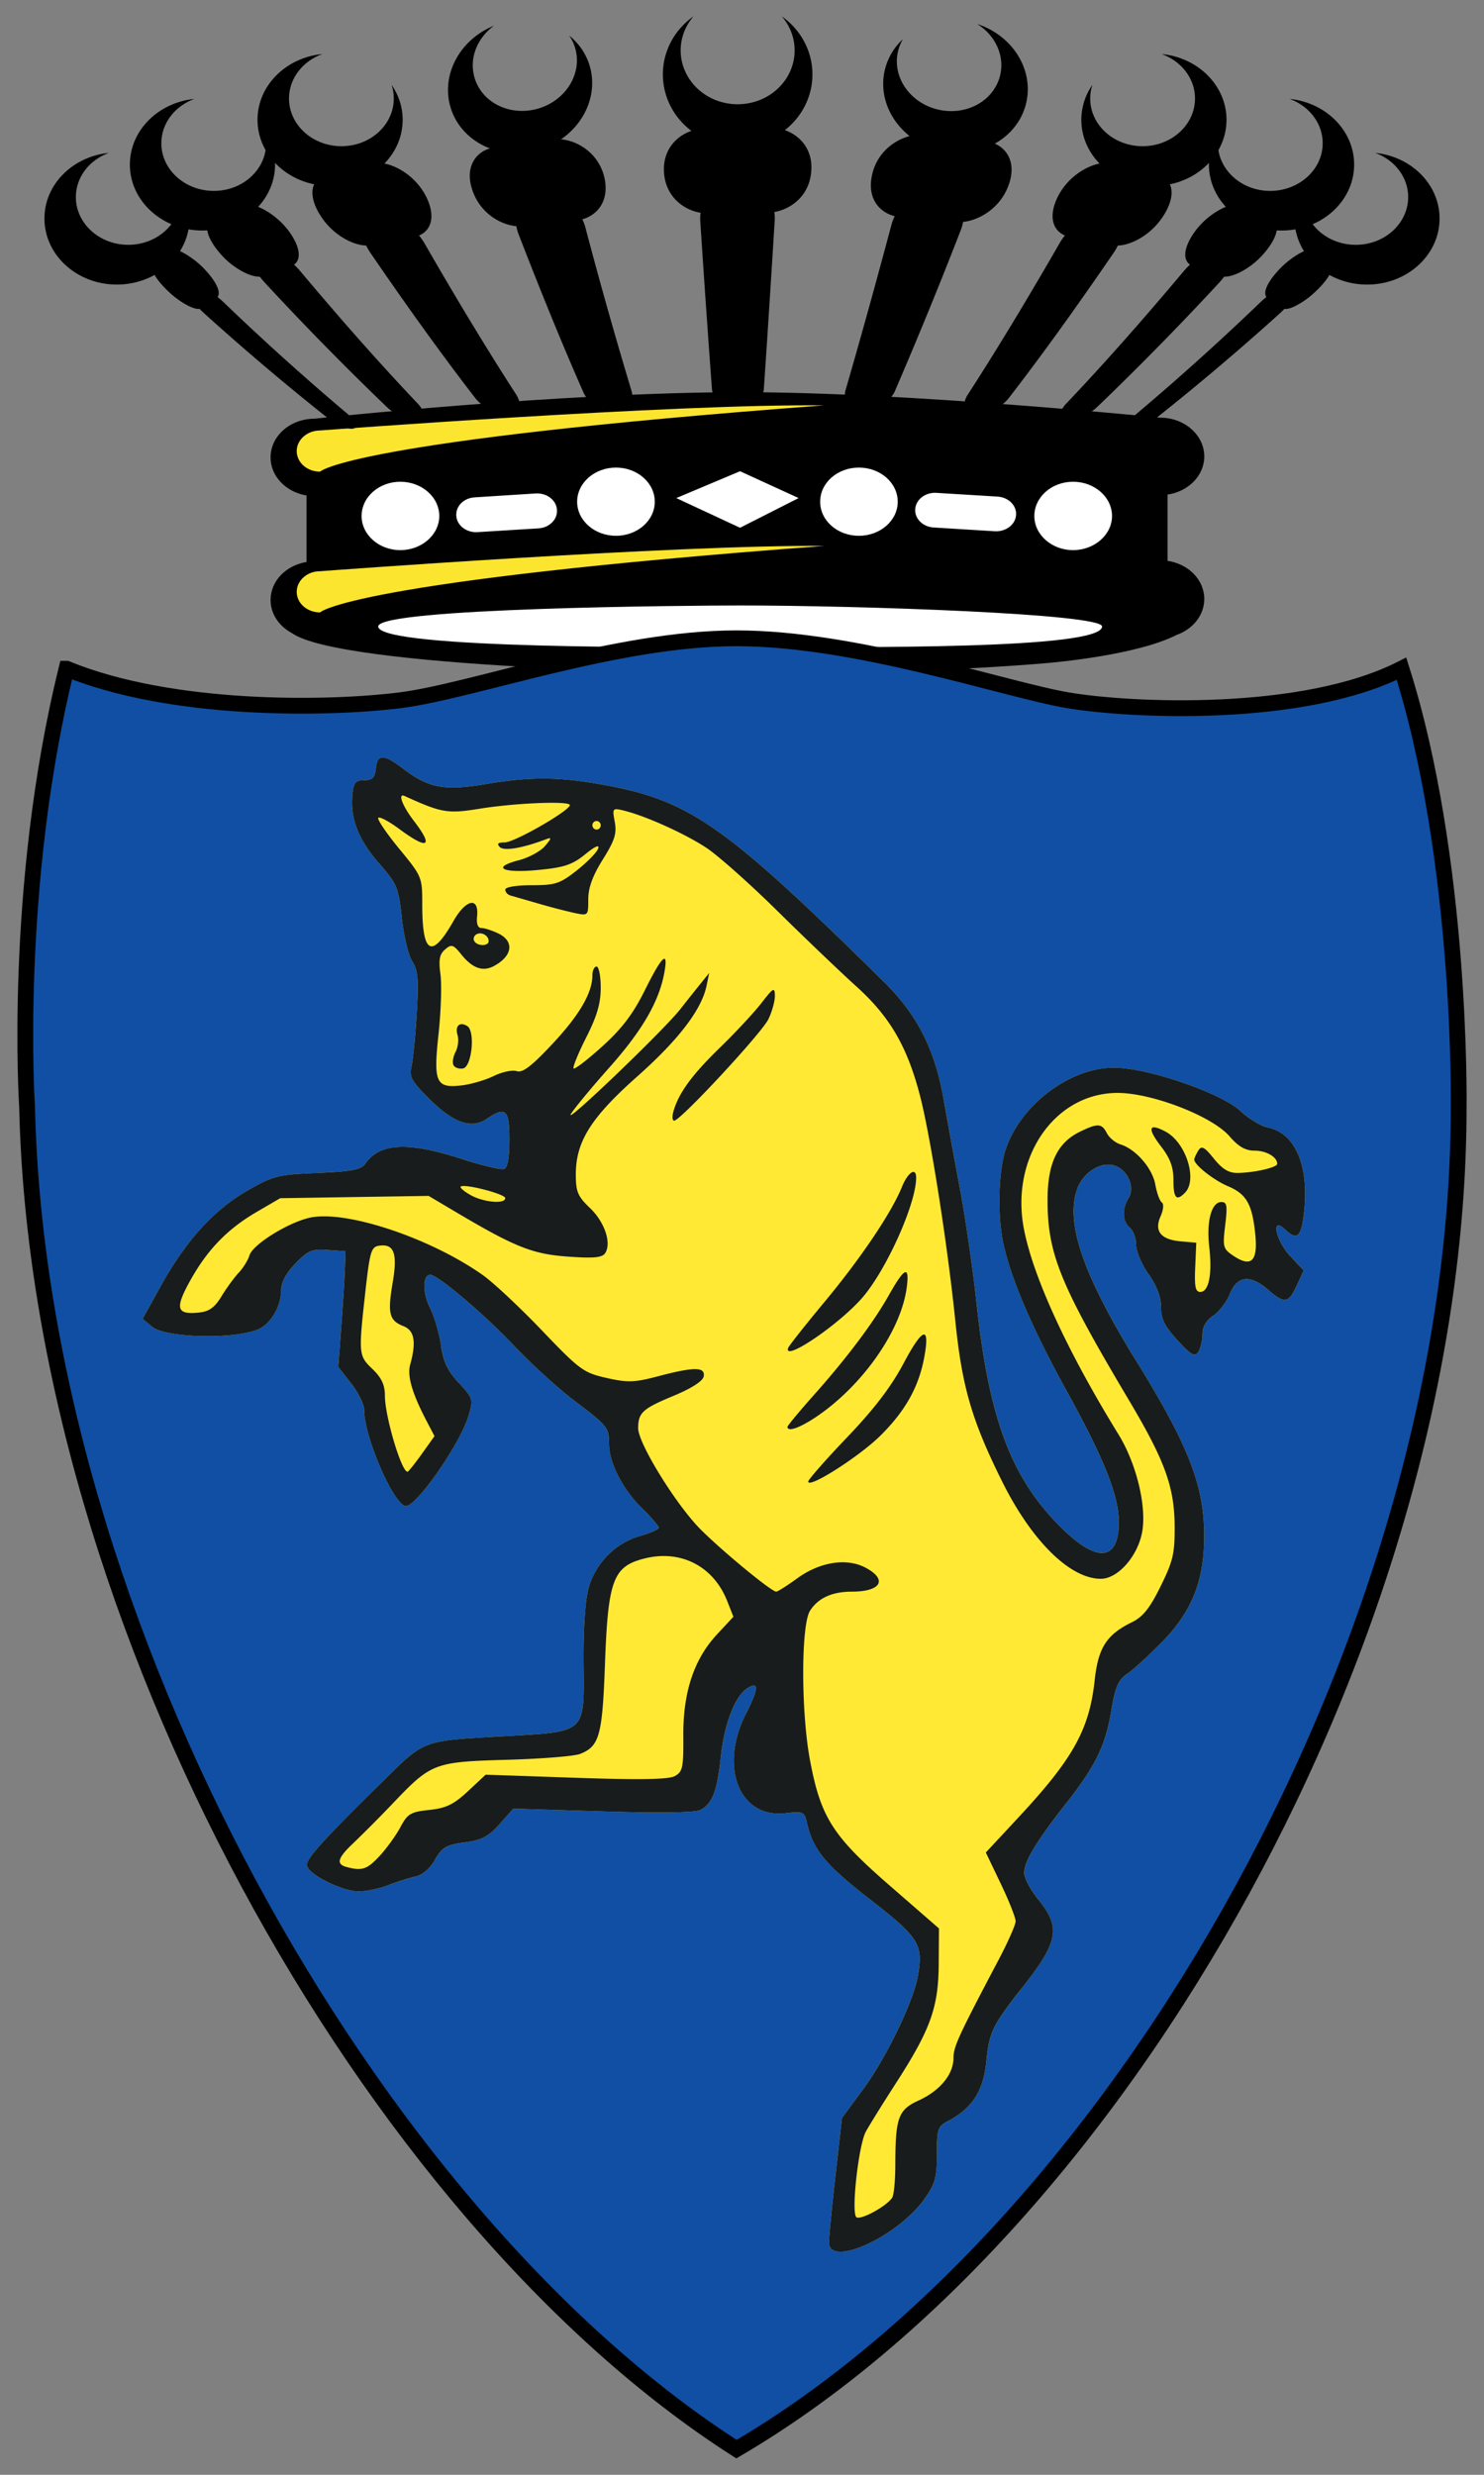 <svg xmlns="http://www.w3.org/2000/svg" width="300" height="500" viewBox="0 0 79.375 132.292"><rect x="0" y="0" width="79.375" height="132.292" fill="#808080" stroke="none"/><g transform="translate(-108.635 -182.683)"><path d="M182.191 190.856c1.031.375 1.762 1.289 1.762 2.362 0 1.407-1.256 2.552-2.8 2.552-1.554 0-2.802-1.145-2.802-2.552 0-.25.041-.49.114-.718a3.3 3.3 0 0 0-.59 1.866c0 1.946 1.742 3.529 3.888 3.529 2.138 0 3.87-1.583 3.87-3.53 0-1.82-1.505-3.315-3.442-3.509" style="stroke-width:1.076"/><path d="M177.612 187.97c1.035.376 1.77 1.295 1.77 2.37 0 1.408-1.262 2.548-2.811 2.548-1.543 0-2.796-1.141-2.796-2.547q.002-.38.116-.728a3.28 3.28 0 0 0-.594 1.867c0 1.952 1.746 3.526 3.889 3.526 2.14 0 3.878-1.575 3.878-3.526 0-1.817-1.513-3.317-3.452-3.51" style="stroke-width:1.076"/><path d="M170.77 185.572c1.041.374 1.782 1.298 1.782 2.375 0 1.412-1.26 2.551-2.804 2.551-1.547 0-2.801-1.14-2.801-2.551 0-.253.042-.498.118-.729a3.28 3.28 0 0 0-.593 1.867c0 1.95 1.739 3.535 3.889 3.535 2.142 0 3.876-1.586 3.876-3.535 0-1.82-1.518-3.326-3.466-3.513M160.905 183.967c.943.59 1.469 1.652 1.232 2.709-.309 1.377-1.784 2.21-3.298 1.871-1.508-.337-2.485-1.72-2.177-3.098q.084-.364.268-.673a3.28 3.28 0 0 0-.977 1.684c-.426 1.9.928 3.828 3.02 4.297 2.09.468 4.132-.701 4.557-2.6.4-1.782-.759-3.584-2.625-4.19" style="stroke-width:1.076"/><path fill-rule="evenodd" d="M137.467 192.986c.894-.098 2.109.593 2.467 1.812a255 255 0 0 0 2.487 8.803c.148.548-.268.973-.937.99-.65.028-1.367-.36-1.625-.89-.934-2.115-2.079-4.858-3.503-8.54-.423-1.19.176-2.062 1.11-2.175" clip-rule="evenodd" style="stroke-width:1.076"/><path fill-rule="evenodd" d="M134.984 190.58q1.649-.258 3.37-.45c.929-.073 2.309.62 2.62 2.098.285 1.386-.602 2.13-1.458 2.231-1.013.094-2.01.195-2.993.314-.77.064-2.018-.469-2.539-1.71-.588-1.38.081-2.303 1-2.482M148.076 192.334c1-.006 2.038.786 1.999 2.091-.246 3.961-.433 6.864-.586 9.076-.058.57-.69.978-1.376.986-.686 0-1.318-.404-1.395-.973a994 994 0 0 1-.63-9.054 2.03 2.03 0 0 1 1.988-2.126" clip-rule="evenodd" style="stroke-width:1.076"/><path fill-rule="evenodd" d="M146.172 189.57a94 94 0 0 1 3.814-.05c1.024.039 2.216.869 2.03 2.426-.16 1.427-1.382 2.08-2.26 2.1-1.118 0-2.238.01-3.347.036-.868-.006-2.082-.634-2.247-2.05-.174-1.54.99-2.402 2.01-2.462M158.877 192.75c.963.088 1.602.956 1.165 2.188a251 251 0 0 1-3.562 8.699c-.265.537-.997.934-1.657.918-.678-.019-1.111-.438-.969-.995.64-2.191 1.442-5.046 2.48-8.925.377-1.246 1.63-1.967 2.543-1.884" clip-rule="evenodd" style="stroke-width:1.076"/><path fill-rule="evenodd" d="M157.964 189.877c1.19.105 2.352.233 3.5.374.935.156 1.663 1.068 1.052 2.497-.56 1.297-1.858 1.853-2.65 1.803a127 127 0 0 0-3.095-.263c-.877-.08-1.796-.805-1.5-2.217.31-1.52 1.73-2.241 2.693-2.194M167.952 194.093c.794.17.948 1.034.277 2.062-2.272 3.323-4.125 5.853-5.651 7.825-.376.471-1.138.855-1.72.82-.615-.034-.789-.47-.49-.974 1.329-2.052 2.956-4.692 4.98-8.21.639-1.039 1.88-1.679 2.604-1.523" clip-rule="evenodd" style="stroke-width:1.076"/><path fill-rule="evenodd" d="M168.06 191.402c.899.206 1.775.423 2.61.658.73.254.909 1.156.083 2.32-.737 1.037-1.911 1.526-2.553 1.413a71 71 0 0 0-2.393-.458c-.747-.157-1.207-.933-.573-2.175.674-1.292 2.058-1.898 2.826-1.758M174.29 195.953c.544.219.296 1.015-.416 1.81a158 158 0 0 1-6.581 6.703c-.391.358-1.115.755-1.606.705-.507-.057-.41-.487-.035-.9 1.756-1.845 3.841-4.165 6.349-7.153.676-.767 1.778-1.373 2.29-1.165" clip-rule="evenodd" style="stroke-width:1.076"/><path fill-rule="evenodd" d="M175.127 193.624a24 24 0 0 1 1.574.767c.467.295.224 1.109-.596 1.988-.684.729-1.675 1.217-2.144 1.066a27 27 0 0 0-1.545-.548c-.544-.209-.544-.966.214-1.948.754-.957 1.943-1.52 2.497-1.325M177.908 197.923c.306.244-.176.92-.816 1.509a137 137 0 0 1-6.577 5.57c-.319.246-1.01.654-1.38.595-.39-.062-.07-.482.305-.804a138 138 0 0 0 6.662-6.002c.518-.479 1.504-1.106 1.806-.868" clip-rule="evenodd" style="stroke-width:1.076"/><path fill-rule="evenodd" d="M179.114 196.017c.267.24.512.482.735.734.209.3-.258.986-.962 1.622-.49.447-1.349.97-1.642.79a14 14 0 0 0-.809-.542c-.325-.228-.008-.9.722-1.64.616-.618 1.624-1.204 1.956-.964" clip-rule="evenodd" style="stroke-width:1.076"/><ellipse cx="148.179" cy="216.088" rx="19.936" ry="2.317" style="fill:#fff;stroke:none;stroke-width:3.184"/><path d="M148.308 203.647c-9.698 0-22.843 1.417-22.843 1.417-1.306 0-2.358.922-2.358 2.07 0 1.015.828 1.856 1.924 2.035v3.555c-1.096.178-1.924 1.014-1.924 2.034 0 .744.451 1.392 1.124 1.758 2.628 1.89 22.01 2.19 23.992 2.19 6.331 0 12.061-.217 16.21-.56.782-.062 5.054-.464 7.135-1.522.868-.307 1.48-1.052 1.48-1.922 0-1.028-.848-1.873-1.963-2.038v-3.543c1.116-.166 1.963-1.015 1.963-2.037 0-1.143-1.052-2.074-2.358-2.074 0 0-13.385-1.363-22.382-1.363m-.087 11.402c6.373 0 19.361.442 19.361 1.122 0 1.241-12.988 1.106-19.36 1.106-2.669 0-19.357.134-19.357-1.106 0-.993 16.63-1.122 19.356-1.122" style="stroke-width:1.095"/><path fill="#fff" fill-rule="evenodd" d="m148.217 207.873-3.411 1.435 3.411 1.587 3.133-1.587z" clip-rule="evenodd"/><path fill="#fff" fill-rule="evenodd" d="m134.018 209.27 3.278-.209c.583-.032 1.092.353 1.129.866v.01c.042.508-.404.953-.982.99l-3.277.202c-.581.033-1.087-.355-1.125-.862-.043-.52.393-.96.977-.996M139.505 209.503c0-1.009.932-1.825 2.077-1.825s2.075.816 2.075 1.825c0 1.005-.929 1.821-2.075 1.821-1.145 0-2.077-.816-2.077-1.821M158.718 209.029l3.274.2c.581.035 1.033.478.988.99-.036.513-.55.896-1.134.863l-3.272-.201c-.587-.037-1.025-.476-.987-.99.045-.515.548-.898 1.13-.862M152.503 209.503c0-1.009.92-1.825 2.073-1.825 1.146 0 2.076.816 2.076 1.825 0 1.005-.93 1.821-2.076 1.821-1.152 0-2.073-.816-2.073-1.821M163.959 210.267c0-1.012.928-1.832 2.071-1.832 1.146 0 2.084.82 2.084 1.832 0 .998-.938 1.824-2.084 1.824-1.143.001-2.071-.826-2.071-1.824" clip-rule="evenodd" style="stroke-width:1.095"/><path fill="#fce52e" fill-rule="evenodd" d="M125.755 213.218s18.995-1.423 26.973-1.352c-25.512 1.902-26.973 3.555-26.973 3.555-.69 0-1.25-.491-1.25-1.097 0-.612.56-1.106 1.25-1.106M125.755 205.694s18.995-1.436 26.96-1.341c-25.511 1.903-26.96 3.544-26.96 3.544-.69 0-1.25-.488-1.25-1.101 0-.605.56-1.102 1.25-1.102" clip-rule="evenodd" style="stroke-width:1.095"/><path d="M114.454 190.856c-1.031.375-1.762 1.289-1.762 2.362 0 1.407 1.257 2.552 2.8 2.552 1.555 0 2.802-1.145 2.802-2.552q-.002-.376-.114-.718c.372.542.59 1.18.59 1.866 0 1.946-1.742 3.529-3.888 3.529-2.138 0-3.87-1.583-3.87-3.53 0-1.82 1.506-3.315 3.442-3.509" style="stroke-width:1.076"/><path d="M119.033 187.97c-1.035.376-1.769 1.295-1.769 2.37 0 1.408 1.261 2.548 2.81 2.548 1.544 0 2.796-1.141 2.796-2.547q-.001-.38-.116-.728c.374.543.594 1.181.594 1.867 0 1.952-1.746 3.526-3.889 3.526-2.14 0-3.878-1.575-3.878-3.526 0-1.817 1.513-3.317 3.452-3.51" style="stroke-width:1.076"/><path d="M125.874 185.572c-1.04.374-1.781 1.298-1.781 2.375 0 1.412 1.26 2.551 2.804 2.551 1.547 0 2.801-1.14 2.801-2.551 0-.253-.042-.498-.117-.729.373.543.592 1.181.592 1.867 0 1.95-1.739 3.535-3.888 3.535-2.143 0-3.877-1.586-3.877-3.535 0-1.82 1.518-3.326 3.466-3.513" style="stroke-width:1.076"/><path fill-rule="evenodd" d="M128.694 194.093c-.794.17-.949 1.034-.278 2.062 2.273 3.323 4.126 5.853 5.652 7.825.375.471 1.138.855 1.718.82.616-.034.79-.47.491-.974-1.329-2.052-2.956-4.692-4.98-8.21-.639-1.039-1.88-1.679-2.603-1.523" clip-rule="evenodd" style="stroke-width:1.076"/><path fill-rule="evenodd" d="M128.585 191.402c-.899.206-1.775.423-2.61.658-.73.254-.909 1.156-.083 2.32.738 1.037 1.912 1.526 2.553 1.413a71 71 0 0 1 2.394-.458c.746-.157 1.206-.933.572-2.175-.674-1.292-2.058-1.898-2.826-1.758M122.355 195.953c-.543.219-.295 1.015.416 1.81a158 158 0 0 0 6.581 6.703c.392.358 1.116.755 1.606.705.508-.057.41-.487.035-.9-1.756-1.845-3.841-4.165-6.348-7.153-.677-.767-1.779-1.373-2.29-1.165" clip-rule="evenodd" style="stroke-width:1.076"/><path fill-rule="evenodd" d="M121.518 193.624a24 24 0 0 0-1.574.767c-.467.295-.223 1.109.597 1.988.683.729 1.674 1.217 2.144 1.066a27 27 0 0 1 1.545-.548c.543-.209.543-.966-.215-1.948-.754-.957-1.943-1.52-2.497-1.325M118.737 197.923c-.305.244.176.92.817 1.509a137 137 0 0 0 6.576 5.57c.32.246 1.01.654 1.38.595.39-.062.07-.482-.305-.804a138 138 0 0 1-6.662-6.002c-.518-.479-1.504-1.106-1.806-.868" clip-rule="evenodd" style="stroke-width:1.076"/><path fill-rule="evenodd" d="M117.532 196.017c-.268.24-.513.482-.736.734-.208.3.258.986.962 1.622.49.447 1.35.97 1.642.79.255-.18.521-.367.809-.542.325-.228.008-.9-.722-1.64-.616-.618-1.624-1.204-1.955-.964" clip-rule="evenodd" style="stroke-width:1.076"/><path fill="#fff" fill-rule="evenodd" d="M127.975 210.267c0-1.012.929-1.832 2.072-1.832 1.145 0 2.084.82 2.084 1.832 0 .998-.939 1.824-2.084 1.824-1.143.001-2.072-.826-2.072-1.824" clip-rule="evenodd" style="stroke-width:1.095"/><path d="M135.057 184.058c-.9.654-1.348 1.75-1.037 2.789.405 1.351 1.934 2.08 3.421 1.634 1.48-.444 2.358-1.893 1.953-3.244a2.3 2.3 0 0 0-.315-.653c.509.412.898.958 1.094 1.61.558 1.865-.656 3.885-2.71 4.5-2.051.615-4.17-.407-4.729-2.271-.524-1.75.504-3.63 2.323-4.365" style="stroke-width:1.076"/><path d="M150.452 183.558a3.048 2.879 0 0 1 .686 1.82 3.048 2.879 0 0 1-3.048 2.878 3.048 2.879 0 0 1-3.048-2.879 3.048 2.879 0 0 1 .684-1.818 4 3.843 0 0 0-1.636 3.1 4 3.843 0 0 0 4 3.844 4 3.843 0 0 0 4-3.843 4 3.843 0 0 0-1.638-3.102" style="fill:#000;stroke-width:.962"/></g><path d="M112.794 218.31c-2.894 11.743-2.11 23.437-2.11 23.437.618 27.524 18.306 59.17 37.943 71.737 20.634-12.073 38.629-43.722 38.629-71.737 0 0 .203-13.176-3.06-23.437-5.268 2.673-14.477 2.258-17.85 1.685-3.374-.574-11.292-3.312-17.72-3.312-6.426 0-14.088 2.82-17.981 3.312-3.894.49-12.213.621-17.85-1.685z" style="fill:#104fa4;fill-opacity:1;stroke:#000;stroke-width:.844;stroke-miterlimit:4;stroke-dasharray:none" transform="translate(-109.235 -182.563)"/><path d="M75.835 240.369c0-.298.186-2.147.413-4.11l.414-3.567 1.35-1.777c1.48-1.95 3.214-5.433 3.496-7.026.342-1.932.076-2.341-3.07-4.717-2.865-2.162-3.607-3.041-4.018-4.754-.156-.65-.244-.686-1.355-.561-2.952.333-4.254-2.858-2.516-6.163.817-1.552.836-2.036.064-1.548-.77.485-1.448 2.188-1.674 4.205-.242 2.156-.53 2.892-1.29 3.299-.323.173-2.53.207-6.22.096l-5.72-.172-.873.953c-.71.775-1.13.988-2.234 1.134-1.176.156-1.431.3-1.882 1.065-.323.547-.805.947-1.264 1.048-.408.09-1.19.331-1.739.537-.548.206-1.386.375-1.862.375-1.053 0-3.198-1.038-3.3-1.597-.072-.392.966-1.51 4.79-5.16 2.74-2.616 2.51-2.53 7.52-2.815 5.627-.32 5.349-.075 5.323-4.678-.012-2.071.115-3.811.33-4.527.454-1.516 1.709-2.744 3.242-3.174.675-.189 1.227-.423 1.227-.52s-.49-.647-1.09-1.222c-1.228-1.178-2.069-2.775-2.084-3.956-.012-1.028-.065-1.09-2.25-2.703-1.019-.75-2.745-2.28-3.837-3.397-1.887-1.932-4.835-4.351-5.303-4.351-.498 0-.512 1.09-.027 2.041.285.558.602 1.606.705 2.33.142 1.001.413 1.553 1.128 2.3.912.953.931 1.015.629 2.025-.505 1.682-3.293 5.591-3.989 5.591-.753 0-2.668-4.266-2.668-5.944 0-.329-.37-1.06-.824-1.626l-.825-1.029.193-2.513c.107-1.383.21-2.99.23-3.572l.036-1.059-1.136-.081c-.995-.072-1.248.03-2.05.833-.584.583-.916 1.17-.916 1.616 0 1.046-.673 2.151-1.508 2.475-1.582.615-5.878.501-6.715-.176l-.609-.493 1.156-2.021c1.605-2.804 3.369-4.692 5.493-5.88 1.678-.94 1.952-1.007 4.505-1.114 2.186-.092 2.781-.203 3.042-.57.911-1.283 2.71-1.37 6.145-.295 1.309.41 2.53.688 2.712.618.218-.084.332-.707.332-1.819 0-1.859-.24-2.067-1.454-1.271-.966.632-2.108.247-3.637-1.226-1.157-1.115-1.305-1.375-1.15-2.023.096-.409.246-1.886.331-3.281.129-2.102.08-2.654-.284-3.21-.242-.368-.54-1.575-.665-2.68-.211-1.886-.301-2.096-1.443-3.366-1.321-1.469-1.846-2.764-1.708-4.214.074-.786.187-.926.75-.93.522-.002.678-.155.744-.727.107-.92.482-.912 1.783.041 1.592 1.166 2.602 1.348 5.176.93 2.89-.47 4.672-.463 7.512.033 5.547.967 7.75 2.465 17.898 12.164 2.15 2.055 3.26 4.17 3.829 7.291.223 1.228.692 3.721 1.043 5.54.35 1.82.822 4.974 1.048 7.012.77 6.936 2.119 10.565 5.032 13.536 2.392 2.44 3.876 2.578 4.038.377.124-1.684-.764-3.96-3.262-8.357-2.228-3.922-3.565-6.923-4.082-9.166-.397-1.724-.332-4.473.138-5.854.949-2.784 4.159-5.106 6.99-5.056 2.16.038 6.759 1.578 7.964 2.667.53.48 1.33.945 1.774 1.034 1.729.345 2.62 2.365 2.294 5.196-.184 1.595-.427 1.809-1.228 1.084-.906-.82-.577.712.36 1.68l.844.87-.443.928c-.526 1.104-.783 1.141-1.822.267-1.139-.958-1.972-.875-2.44.244-.208.498-.685 1.107-1.061 1.353-.446.292-.685.69-.688 1.145-.002.384-.122.876-.267 1.094-.218.33-.444.207-1.319-.717-.824-.87-1.056-1.32-1.056-2.053 0-.623-.267-1.307-.794-2.034-.436-.603-.793-1.42-.793-1.818 0-.397-.179-.87-.397-1.05-.478-.397-.511-1.148-.081-1.837.438-.7-.09-1.801-.97-2.022-.846-.212-1.915.452-2.293 1.425-.802 2.058.337 5.312 3.71 10.605 3.387 5.316 4.367 7.757 4.368 10.878 0 2.786-.78 4.674-2.73 6.596-.823.81-1.805 1.678-2.184 1.928-.556.366-.748.795-.997 2.222-.384 2.21-1.002 3.445-2.89 5.78-1.904 2.355-2.661 3.57-2.672 4.285-.005.314.409 1.07.918 1.679 1.427 1.708 1.26 2.592-1.024 5.395-1.905 2.34-2.12 2.765-2.308 4.585s-.88 2.87-2.423 3.676c-.677.354-.727.497-.727 2.054 0 1.428-.113 1.829-.77 2.736-1.714 2.365-6.11 4.313-6.11 2.708" style="fill:#ffe934;fill-opacity:1;stroke-width:.265" transform="matrix(.839 0 0 .865 -19.285 -88.06)"/><path d="M75.835 240.369c0-.298.186-2.147.413-4.11l.414-3.567 1.35-1.777c1.48-1.95 3.214-5.433 3.496-7.026.342-1.932.076-2.341-3.07-4.717-2.865-2.162-3.607-3.041-4.018-4.754-.156-.65-.244-.686-1.355-.561-2.952.332-4.254-2.858-2.516-6.163.817-1.552.836-2.036.064-1.548-.77.485-1.448 2.188-1.674 4.205-.242 2.156-.53 2.892-1.29 3.299-.323.173-2.53.207-6.22.096l-5.72-.172-.873.953c-.71.775-1.13.988-2.234 1.134-1.176.156-1.431.3-1.882 1.065-.323.547-.805.947-1.264 1.048-.408.09-1.19.331-1.739.537-.548.206-1.386.375-1.862.375-1.053 0-3.198-1.038-3.3-1.597-.072-.392.966-1.51 4.79-5.16 2.741-2.616 2.51-2.53 7.52-2.815 5.627-.32 5.35-.075 5.323-4.678-.012-2.071.115-3.811.33-4.527.454-1.516 1.709-2.744 3.242-3.174.675-.189 1.227-.423 1.227-.52s-.49-.647-1.09-1.222c-1.228-1.178-2.069-2.775-2.084-3.956-.012-1.028-.065-1.09-2.25-2.703-1.019-.75-2.745-2.28-3.837-3.397-1.887-1.932-4.835-4.351-5.303-4.351-.498 0-.512 1.09-.027 2.041.285.558.602 1.606.705 2.33.142 1.001.413 1.553 1.128 2.3.912.953.931 1.015.629 2.025-.504 1.682-3.293 5.591-3.989 5.591-.753 0-2.668-4.265-2.668-5.944 0-.329-.37-1.06-.824-1.626l-.825-1.029.193-2.513c.107-1.383.21-2.99.23-3.572l.036-1.059-1.136-.081c-.995-.072-1.248.03-2.05.833-.584.583-.915 1.17-.915 1.616 0 1.046-.674 2.151-1.51 2.475-1.581.615-5.877.501-6.714-.176l-.609-.493 1.156-2.021c1.605-2.804 3.369-4.692 5.493-5.88 1.678-.939 1.952-1.007 4.505-1.114 2.186-.092 2.781-.203 3.043-.57.91-1.283 2.71-1.37 6.144-.295 1.309.41 2.53.688 2.712.618.218-.084.332-.707.332-1.819 0-1.859-.24-2.067-1.454-1.271-.966.632-2.108.247-3.637-1.226-1.157-1.115-1.305-1.375-1.15-2.023.096-.409.246-1.886.331-3.281.129-2.102.08-2.654-.284-3.21-.242-.368-.54-1.575-.665-2.68-.211-1.886-.301-2.096-1.443-3.366-1.32-1.469-1.846-2.764-1.708-4.214.075-.786.187-.926.75-.93.522-.002.678-.155.744-.727.107-.92.482-.912 1.783.041 1.592 1.166 2.602 1.348 5.176.93 2.89-.47 4.672-.463 7.512.033 5.547.967 7.75 2.465 17.898 12.164 2.15 2.055 3.26 4.17 3.829 7.291.223 1.228.692 3.721 1.043 5.54.35 1.82.822 4.974 1.048 7.012.77 6.936 2.119 10.565 5.033 13.536 2.391 2.44 3.875 2.578 4.037.377.124-1.684-.764-3.96-3.262-8.357-2.228-3.922-3.565-6.923-4.082-9.166-.397-1.724-.332-4.473.138-5.854.949-2.784 4.159-5.106 6.99-5.056 2.16.038 6.759 1.578 7.964 2.667.53.48 1.33.945 1.774 1.034 1.729.345 2.62 2.365 2.294 5.196-.184 1.595-.427 1.809-1.228 1.084-.906-.82-.577.712.36 1.68l.844.87-.443.928c-.526 1.104-.783 1.141-1.822.267-1.139-.958-1.972-.875-2.44.244-.208.498-.685 1.107-1.061 1.353-.446.292-.685.69-.688 1.145-.002.384-.122.876-.267 1.094-.218.33-.444.207-1.319-.717-.824-.87-1.056-1.32-1.056-2.053 0-.623-.267-1.307-.794-2.034-.436-.603-.793-1.42-.793-1.818 0-.397-.179-.87-.397-1.05-.478-.397-.511-1.148-.081-1.837.438-.7-.09-1.801-.97-2.022-.846-.212-1.915.452-2.293 1.425-.802 2.058.337 5.312 3.71 10.605 3.387 5.316 4.367 7.757 4.368 10.878 0 2.786-.78 4.674-2.73 6.596-.823.81-1.805 1.678-2.184 1.928-.556.366-.748.795-.997 2.222-.384 2.21-1.002 3.445-2.89 5.78-1.904 2.355-2.661 3.57-2.672 4.285-.005.314.409 1.07.918 1.679 1.427 1.708 1.26 2.592-1.024 5.395-1.905 2.34-2.12 2.765-2.308 4.585s-.88 2.87-2.423 3.676c-.677.354-.727.497-.727 2.054 0 1.428-.113 1.829-.77 2.736-1.714 2.365-6.11 4.313-6.11 2.708m4.03-2.752c.107-.153.197-1.067.199-2.031.007-2.921.185-3.4 1.484-3.974 1.365-.604 2.224-1.618 2.224-2.624 0-.7.302-1.337 2.876-6.069.593-1.091 1.082-2.162 1.086-2.379s-.422-1.263-.947-2.324l-.953-1.93 2.086-2.174c3.486-3.632 4.514-5.427 4.854-8.476.224-2.007.76-2.816 2.372-3.58.703-.333 1.14-.863 1.83-2.219.792-1.555.906-2.025.896-3.703-.013-2.438-.616-4.051-2.916-7.802-4.4-7.177-5.187-9.052-5.187-12.374 0-2.258.62-3.529 2.05-4.208 1.155-.547 1.4-.535 1.733.086.15.282.542.593.87.692.98.296 2.032 1.473 2.217 2.482.096.52.282 1.016.414 1.102.138.09.106.45-.077.852q-.633 1.394 1.302 1.556l.972.081-.068 1.522c-.055 1.202.014 1.52.325 1.52.544 0 .769-1.095.57-2.78-.187-1.595.142-2.775.773-2.775.357 0 .395.222.244 1.43-.168 1.342-.136 1.46.508 1.882 1.151.754 1.582.354 1.41-1.31-.193-1.869-.555-2.491-1.733-2.976-.928-.382-2.166-1.33-2.157-1.652.002-.084.117-.331.255-.55.208-.328.381-.242 1 .499.55.659.954.89 1.53.88 1.076-.021 2.503-.341 2.503-.562 0-.424-.693-.816-1.442-.816-.582 0-1.029-.248-1.601-.89-1.11-1.244-4.953-2.684-7.147-2.678-3.995.01-6.823 3.982-5.964 8.378.58 2.97 2.762 7.571 6.036 12.728 1.109 1.747 1.77 4.298 1.528 5.906-.23 1.536-1.532 3.014-2.655 3.014-1.961 0-4.4-2.329-6.285-6-1.936-3.774-2.56-5.848-2.99-9.924-.498-4.733-1.588-11.464-2.262-13.965-.813-3.02-1.92-4.856-4.05-6.72-1.02-.893-3.288-2.995-5.04-4.67-1.752-1.676-3.794-3.434-4.536-3.906-1.375-.874-3.858-1.959-5.23-2.285-.741-.177-.756-.16-.594.7.135.719-.004 1.142-.762 2.318-.652 1.011-.927 1.743-.927 2.461 0 1.013-.008 1.021-.86.848a42 42 0 0 1-2.315-.585c-.8-.224-1.604-.45-1.786-.499-.182-.05-.33-.213-.33-.363 0-.158.702-.272 1.68-.272 1.51 0 1.805-.094 2.878-.913.657-.502 1.27-1.107 1.361-1.346.107-.277-.19-.152-.826.35-.824.648-1.337.813-3.015.968-2.28.21-2.999-.155-1.198-.608.626-.158 1.369-.549 1.65-.87.435-.494.445-.557.065-.42-1.524.556-2.681.742-2.947.477-.202-.203-.11-.284.318-.284.654 0 4.375-2.096 4.14-2.332-.237-.236-3.561-.092-5.739.25-2.048.32-2.417.26-4.783-.785-.458-.202-.145.61.594 1.544 1.28 1.616.899 1.81-.948.484-.642-.46-1.238-.767-1.324-.681s.509.941 1.322 1.9c1.468 1.73 1.48 1.757 1.48 3.477 0 3.062.605 3.366 1.992 1 .794-1.356 1.634-1.514 1.503-.284-.049.462.05.718.278.718.195 0 .675.15 1.066.331 1.042.484.926 1.388-.256 2.01-.72.38-1.379.154-2.105-.72-.501-.603-.615-.637-1.02-.3-.358.297-.423.63-.298 1.538.088.638.033 2.289-.12 3.668-.338 3.027-.174 3.383 1.473 3.198.594-.067 1.514-.328 2.046-.58.53-.253 1.19-.388 1.464-.3.374.118.94-.3 2.27-1.677 1.729-1.791 2.554-3.164 2.554-4.249 0-.295.12-.537.265-.537s.265.586.265 1.303c0 .976-.234 1.752-.929 3.085-.51.98-.87 1.838-.8 1.909s.893-.543 1.828-1.364c1.264-1.11 1.961-2.001 2.718-3.476 1.097-2.136 1.495-2.495 1.247-1.127-.326 1.8-1.397 3.601-3.513 5.908-1.191 1.298-2.298 2.599-2.46 2.89-.362.652 5.933-5.2 6.972-6.483.413-.509.999-1.223 1.302-1.587l.55-.662-.169.794q-.47 2.203-4.411 5.596c-2.968 2.555-3.923 4.033-3.923 6.068 0 1.057.125 1.346.895 2.059.936.866 1.39 2.154.983 2.787-.186.289-.712.338-2.38.224-2.258-.155-3.378-.588-7.166-2.766l-1.716-.986-4.728.071-4.73.071-1.484.838c-1.886 1.064-3.164 2.344-4.266 4.27-.974 1.703-.866 2.098.539 1.962.677-.065 1.022-.303 1.468-1.011.32-.51.814-1.165 1.097-1.456.282-.29.59-.772.682-1.068.222-.711 2.665-2.148 4.015-2.362 2.387-.378 7.62 1.349 10.873 3.587.672.462 2.368 2.002 3.768 3.423 2.392 2.425 2.641 2.603 4.102 2.924 1.353.298 1.785.284 3.308-.106 2.288-.586 3.007-.583 2.892.015-.055.288-.776.736-1.927 1.2-1.965.79-2.246 1.038-2.252 1.991-.006.94 2.453 4.794 4.017 6.296 1.465 1.406 4.484 3.812 4.785 3.812.096 0 .7-.37 1.341-.823 1.446-1.02 3.16-1.277 4.361-.655 1.424.736.98 1.478-.887 1.478-1.252 0-2.145.396-2.659 1.18-.577.88-.579 6.246-.004 9.223.683 3.533 1.431 4.678 5.051 7.733l3.173 2.676-.016 2.228c-.02 2.664-.53 4.033-2.741 7.356-.812 1.22-1.67 2.559-1.905 2.975-.448.79-.923 4.783-.627 5.263.173.279 1.91-.61 2.308-1.182m-5.353-44.255c0-.12 1.112-1.348 2.472-2.728 1.727-1.751 2.815-3.132 3.606-4.577 1.224-2.234 1.696-2.372 1.32-.386-.347 1.837-1.202 3.32-2.795 4.851-1.348 1.295-4.603 3.304-4.603 2.84m-1.323-3.383c0-.072.775-.976 1.723-2.009 2.08-2.267 3.757-4.434 4.74-6.127 1.008-1.734 1.325-1.866 1.139-.473-.354 2.636-2.773 6.007-5.701 7.947-1.087.72-1.901 1.004-1.901.662m.044-4.875c.048-.134 1.092-1.414 2.318-2.844 2.315-2.7 4.267-5.51 4.932-7.101.382-.915.908-1.247.908-.575 0 1.633-1.948 5.807-3.49 7.48-1.555 1.688-4.987 3.922-4.668 3.04m24.562-10.367c0-.806-.203-1.343-.787-2.08-.905-1.143-.8-1.482.287-.92 1.294.67 2.049 2.96 1.24 3.769-.549.55-.74.351-.74-.77m-31.87-4.272c.344-1.136 1.182-2.245 2.97-3.93.987-.93 2.175-2.168 2.639-2.75.754-.946.844-.994.852-.45.005.334-.182.99-.415 1.455-.434.869-5.608 6.27-6.005 6.27-.122 0-.14-.267-.041-.595m-14.023-2.824c-.093-.15-.038-.519.122-.818.16-.3.221-.768.134-1.042-.182-.575.136-.864.621-.564.513.317.287 2.51-.27 2.615-.24.046-.514-.04-.607-.19m-4.718 48.862c.452-.473 1.05-1.277 1.33-1.786.454-.828.65-.94 1.841-1.063 1.072-.11 1.555-.336 2.463-1.156l1.13-1.021 5.751.191c4.094.137 5.912.106 6.309-.106.499-.267.555-.524.54-2.475-.02-2.715.68-4.753 2.157-6.291l1.037-1.079-.397-.975c-.88-2.159-2.97-3.195-5.29-2.622-1.987.49-2.309 1.332-2.503 6.543-.164 4.398-.354 5.062-1.585 5.53-.368.14-2.455.303-4.638.362-4.639.127-4.844.201-7.223 2.617a86 86 0 0 1-2.572 2.514c-1.026.934-1.143 1.315-.457 1.494.987.258 1.313.154 2.107-.677m2.692-24.847.81-1.101-.512-.95c-.913-1.696-1.238-2.777-1.04-3.463.403-1.406.277-2.117-.426-2.384-.911-.346-1.023-.785-.688-2.688.32-1.82.091-2.42-.87-2.283-.493.07-.584.36-.858 2.725-.46 3.992-.455 4.06.438 4.894.583.545.794.983.794 1.646 0 1.275 1.051 4.704 1.442 4.704.055 0 .464-.495.91-1.1m5.321-15.811c0-.254-2.637-.913-2.84-.71-.064.065.22.3.634.525.83.45 2.206.565 2.206.185m-1.058-15.881c0-.358-.483-.605-.798-.41-.148.091-.2.277-.117.412.199.322.915.32.915-.003zm7.143-7.16a.265.265 0 0 0-.264-.264.265.265 0 0 0-.265.264.265.265 0 0 0 .53 0" style="fill:#181c1d;stroke-width:.265" transform="matrix(.839 0 0 .865 -19.285 -88.06)"/></svg>